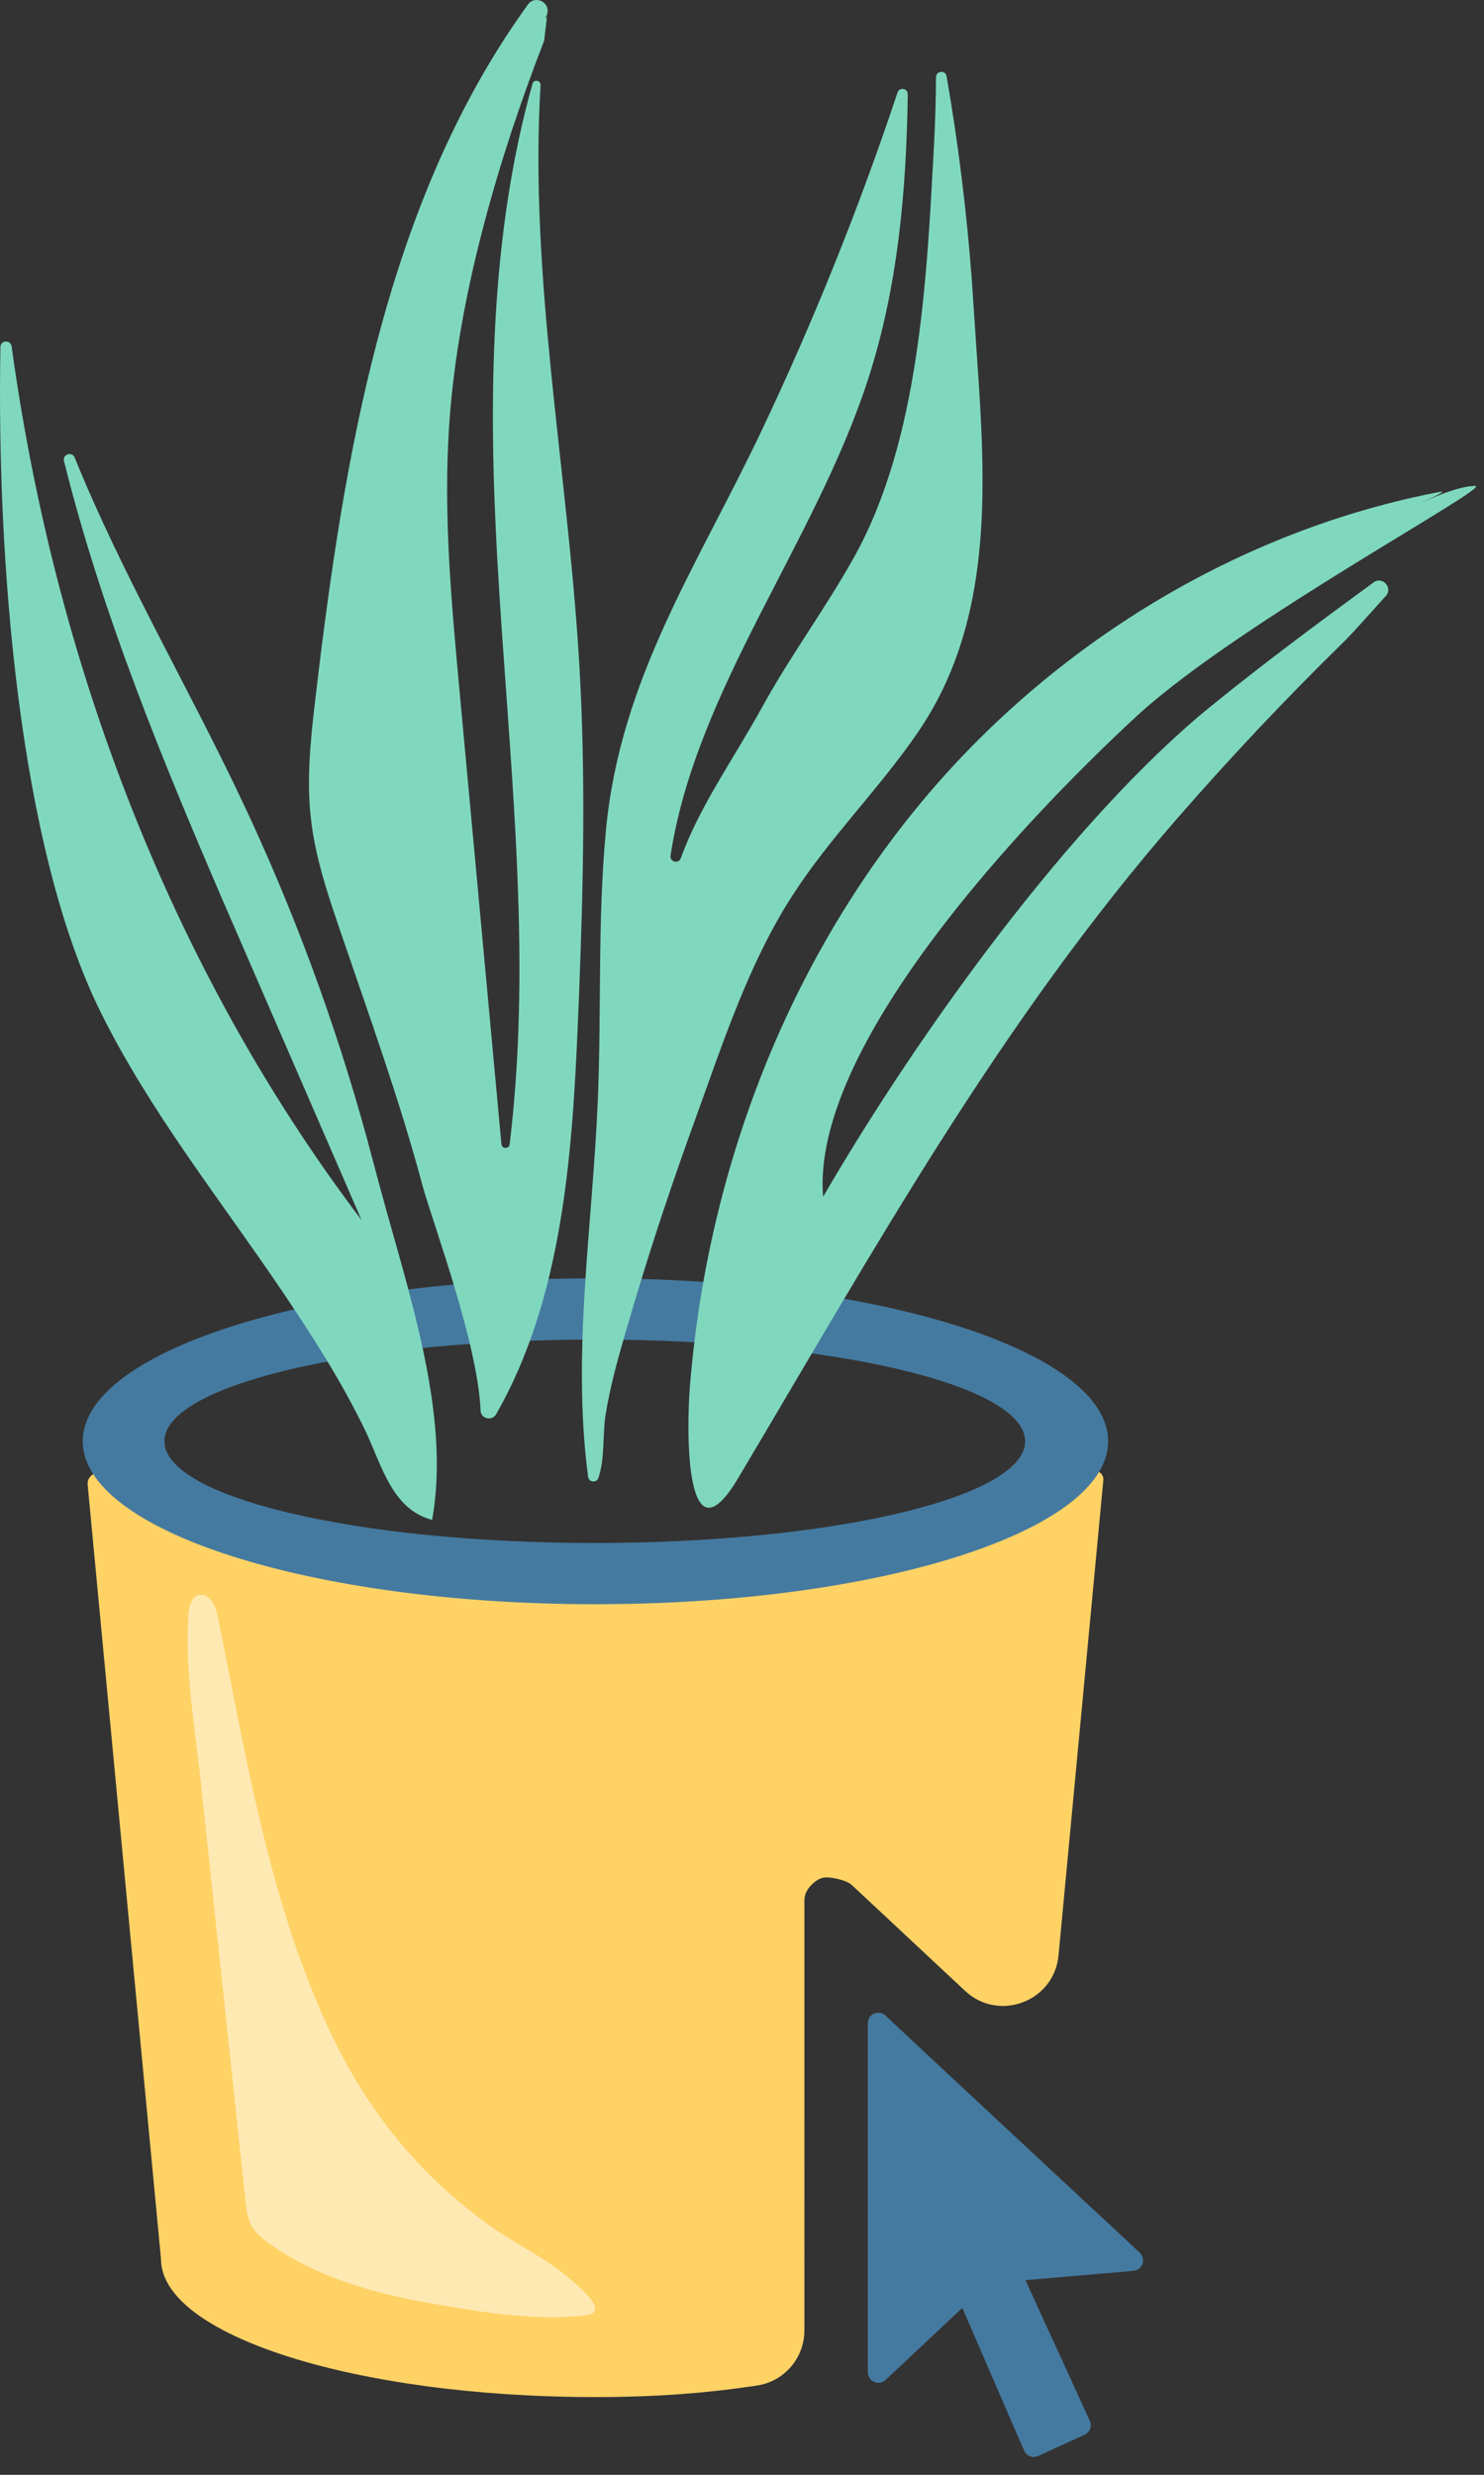 <svg xmlns="http://www.w3.org/2000/svg" width="66" height="110" viewBox="0 0 66 110" fill="none"><rect x="0" y="0" width="66" height="110" fill="#333333" stroke="none"/><path fill-rule="evenodd" clip-rule="evenodd" d="M35.776 84.812C35.776 84.627 35.761 84.436 35.801 84.259C35.874 83.934 36.255 83.552 36.579 83.466C36.87 83.388 37.642 83.562 37.878 83.781C39.161 84.974 40.438 86.173 41.719 87.368C42.121 87.743 42.523 88.118 42.925 88.493C44.428 89.894 46.885 88.96 47.077 86.915C47.077 86.915 48.554 71.26 49.07 65.791C49.104 65.425 48.656 65.237 48.411 65.51C45.69 68.544 36.904 70.765 26.482 70.765C16.32 70.765 7.683 68.525 4.739 65.606C4.409 65.28 3.856 65.538 3.899 66C4.642 73.882 7.16 100.407 7.16 100.407C7.16 103.797 15.811 106.545 26.482 106.545C29.232 106.545 31.478 106.363 33.666 106.034C34.878 105.851 35.775 104.81 35.775 103.584C35.775 97.327 35.775 91.07 35.776 84.812Z" fill="#FFD266"></path><path fill-rule="evenodd" clip-rule="evenodd" d="M42.796 102.586C42.682 102.692 42.574 102.793 42.466 102.894C41.494 103.806 40.521 104.718 39.549 105.631C39.495 105.682 39.444 105.736 39.388 105.784C39.238 105.915 39.067 105.952 38.883 105.873C38.699 105.794 38.607 105.646 38.596 105.447C38.594 105.412 38.596 105.375 38.596 105.34C38.596 100.263 38.596 95.187 38.596 90.11C38.596 90.013 38.588 89.913 38.609 89.821C38.647 89.65 38.758 89.528 38.928 89.483C39.08 89.442 39.236 89.456 39.36 89.57C40.03 90.195 40.7 90.823 41.369 91.448C42.416 92.424 43.462 93.398 44.509 94.373C45.444 95.245 46.379 96.114 47.314 96.984C48.417 98.011 49.52 99.038 50.623 100.064C50.719 100.153 50.802 100.245 50.827 100.38C50.874 100.639 50.71 100.888 50.448 100.926C50.247 100.956 50.042 100.967 49.839 100.985C49.457 101.018 49.076 101.05 48.694 101.083L46.533 101.268C46.236 101.294 45.938 101.318 45.641 101.343C45.634 101.345 45.627 101.348 45.611 101.354C45.669 101.483 45.726 101.61 45.784 101.736C46.518 103.34 47.253 104.944 47.987 106.547C48.143 106.886 48.298 107.225 48.453 107.564C48.581 107.845 48.489 108.104 48.208 108.233C47.531 108.544 46.853 108.853 46.174 109.161C45.927 109.273 45.66 109.174 45.547 108.921C45.355 108.493 45.171 108.06 44.984 107.63C44.545 106.615 44.106 105.6 43.667 104.587C43.388 103.943 43.109 103.299 42.83 102.655C42.821 102.635 42.81 102.615 42.796 102.586Z" fill="#457AA0"></path><path fill-rule="evenodd" clip-rule="evenodd" d="M10.918 97.823C10.96 98.218 11.007 98.626 11.207 98.969C11.38 99.263 11.653 99.485 11.93 99.685C13.966 101.159 16.447 101.891 18.893 102.328C21.15 102.732 23.808 103.198 26.096 102.902C27.355 102.738 25.05 101.051 24.726 100.81C23.831 100.148 22.817 99.66 21.909 99.016C18.55 96.635 16.205 93.675 14.505 89.932C11.906 84.205 10.924 77.949 9.681 71.835C9.587 71.369 9.292 70.77 8.835 70.9C8.503 70.995 8.41 71.414 8.386 71.757C8.209 74.225 8.659 76.659 8.919 79.104C9.345 83.082 9.77 87.059 10.194 91.037C10.435 93.299 10.676 95.56 10.918 97.823Z" fill="#FFE9B3"></path><path fill-rule="evenodd" clip-rule="evenodd" d="M26.039 56.819L26.483 56.818C39.075 56.818 49.284 60.061 49.284 64.061C49.284 68.014 39.314 71.228 26.926 71.303L26.483 71.305C13.89 71.305 3.681 68.061 3.681 64.061C3.681 60.108 13.651 56.894 26.039 56.819ZM26.452 59.54L25.576 59.545C15.411 59.653 7.311 61.633 7.311 64.061C7.311 66.558 15.88 68.582 26.452 68.582L27.328 68.578C37.492 68.469 45.593 66.489 45.593 64.061C45.593 61.564 37.023 59.54 26.452 59.54Z" fill="#457AA0"></path><path fill-rule="evenodd" clip-rule="evenodd" d="M0.019 15.423C0.024 15.116 0.473 15.091 0.516 15.395C2.633 30.778 8.315 43.8 15.677 53.694L16.08 54.23L10.031 40.307C7.241 33.848 4.531 27.266 2.846 20.492C2.772 20.192 3.205 20.051 3.321 20.338C5.404 25.474 8.284 30.381 10.676 35.407C12.996 40.282 14.881 45.361 16.311 50.566L16.853 52.594C18.146 57.409 20.07 62.879 19.217 67.555C17.418 67.084 16.976 65.103 16.25 63.598C15.207 61.431 13.905 59.398 12.56 57.408C9.794 53.315 6.679 49.431 4.475 44.985C0.806 37.584 -0.151 24.754 0.019 15.423ZM65.602 21.599C66.422 21.599 55.312 27.551 50.714 31.684L50.529 31.853C45.287 36.699 36.06 46.59 36.607 53.195C40.878 45.848 47.718 36.365 53.885 31.366C56.229 29.465 58.652 27.666 61.09 25.887C61.486 25.598 61.962 26.125 61.634 26.49L60.469 27.782C60.243 28.031 60.04 28.248 59.867 28.424L59.744 28.547C57.189 31.048 54.734 33.651 52.385 36.345C44.469 45.423 38.891 55.514 32.826 65.706C30.506 69.603 30.505 63.776 30.689 61.545C30.946 58.424 31.499 55.328 32.345 52.313C34.033 46.301 36.895 40.601 40.876 35.778C46.745 28.667 55.091 23.547 64.128 21.846C64.196 21.909 63.658 22.125 63.347 22.284L63.269 22.326C63.269 22.326 64.771 21.599 65.602 21.599ZM41.629 3.432C41.631 3.143 42.05 3.107 42.099 3.39C42.617 6.371 42.99 9.376 43.217 12.392L43.535 17.104C43.877 22.43 43.959 27.934 40.86 32.495C39.133 35.035 36.911 37.215 35.247 39.797C33.287 42.836 32.162 46.335 30.931 49.72C29.922 52.495 28.983 55.295 28.145 58.127L27.75 59.467C27.424 60.591 27.121 61.729 26.935 62.868C26.788 63.766 26.914 64.819 26.611 65.698C26.532 65.926 26.188 65.884 26.156 65.645C25.426 60.138 26.346 54.538 26.584 48.974C26.756 44.946 26.569 40.901 26.95 36.887C27.592 30.133 31.039 25.113 33.871 19.145C36.188 14.263 38.207 9.241 39.916 4.115C40.001 3.86 40.376 3.922 40.372 4.192C40.311 8.495 39.93 12.773 38.61 16.849C36.251 24.133 30.956 30.636 29.822 38.028C29.779 38.313 30.18 38.413 30.279 38.142C31.139 35.779 32.612 33.766 33.937 31.359C35.181 29.103 36.725 27.024 37.98 24.774C40.896 19.547 41.216 12.419 41.539 6.444C41.593 5.44 41.622 4.436 41.629 3.432ZM23.481 0.199C23.757 -0.182 24.34 0.027 24.357 0.465L24.35 0.575L24.34 0.622L24.322 0.667C24.166 0.979 24.329 0.732 24.329 0.732L24.265 1.254L24.203 1.798L24.197 1.819C23.171 4.462 22.271 7.152 21.545 9.891C20.759 12.858 20.177 15.886 19.974 18.947C19.714 22.859 20.076 26.782 20.436 30.686L22.301 50.858C22.322 51.076 22.64 51.08 22.666 50.864C23.712 42.262 22.605 33.524 22.117 24.852C21.72 17.782 21.785 10.478 23.683 3.722C23.742 3.512 24.053 3.565 24.041 3.783C23.528 12.253 25.241 20.849 25.756 29.388C26.053 34.309 25.949 39.245 25.754 44.174L25.699 45.517C25.445 51.472 24.99 57.748 22.067 62.858C21.883 63.179 21.389 63.067 21.373 62.697C21.253 59.758 19.341 54.614 18.816 52.784L18.77 52.617C17.753 48.834 16.418 45.145 15.151 41.433L14.782 40.34C14.361 39.061 13.987 37.766 13.832 36.431C13.64 34.781 13.788 33.115 13.978 31.463L14.201 29.594C15.472 19.243 17.435 8.551 23.481 0.199Z" fill="#7FD8BE"></path></svg>